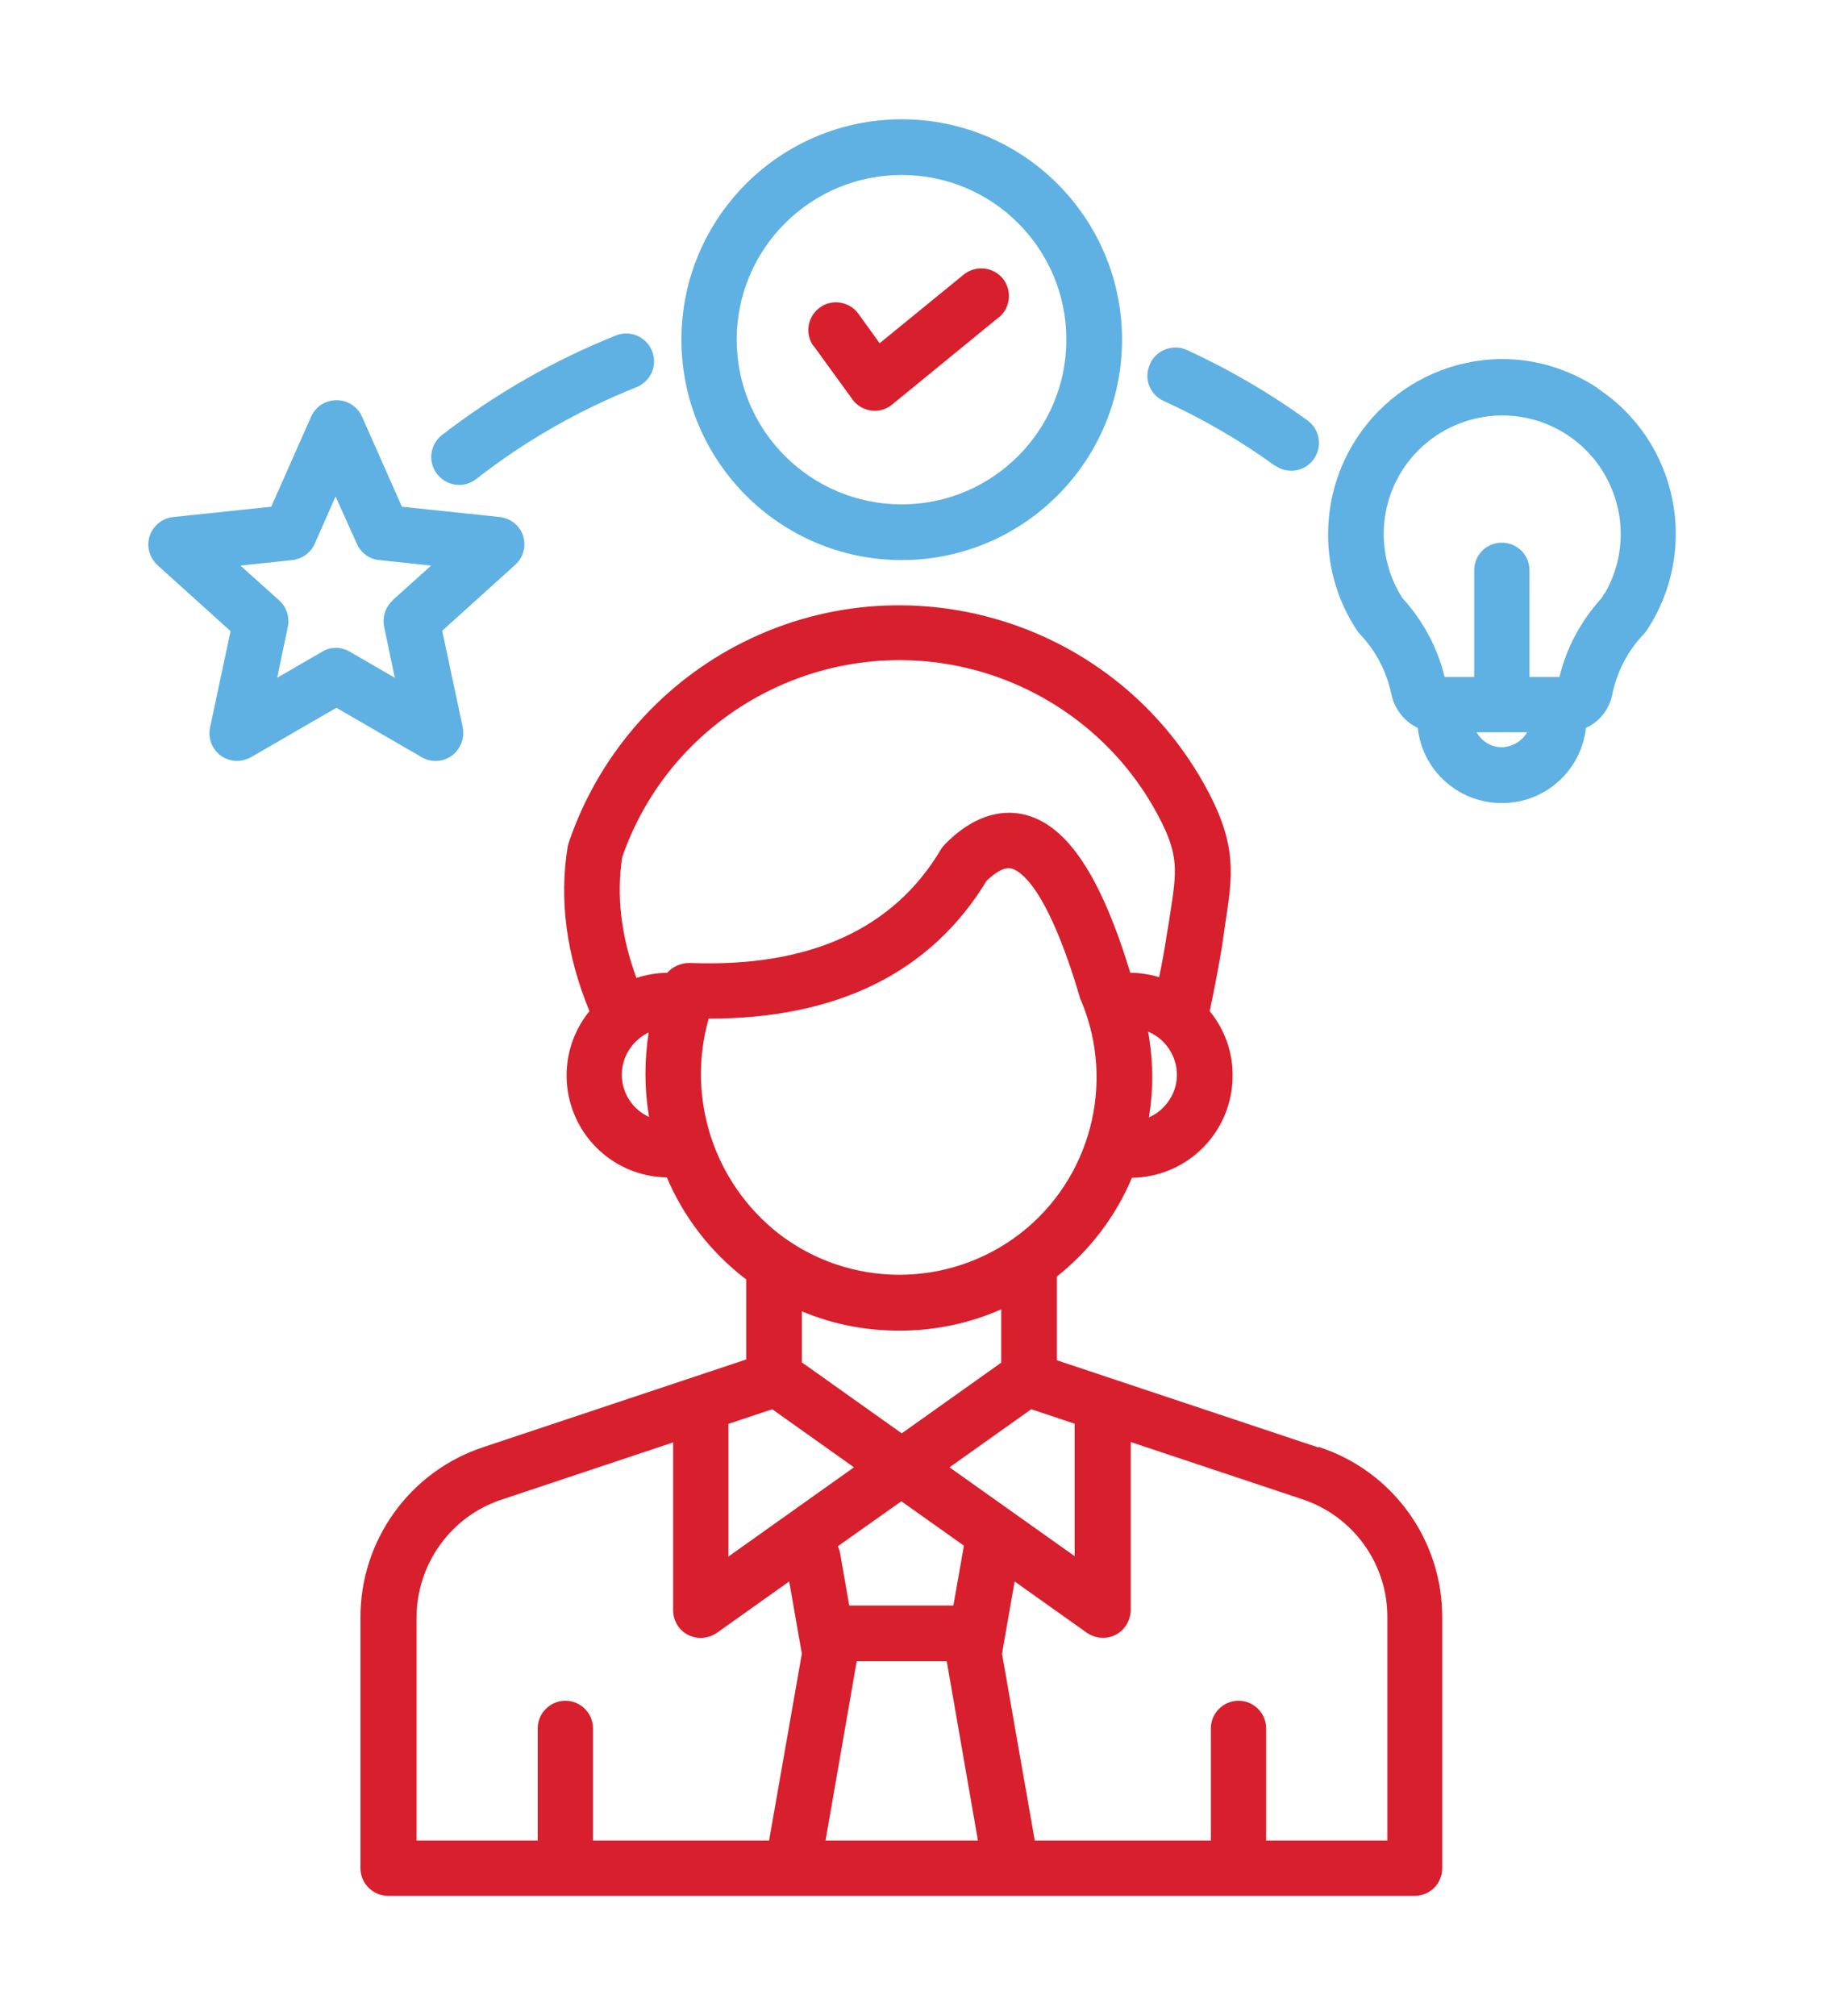 <svg xmlns="http://www.w3.org/2000/svg" id="Layer_1" data-name="Layer 1" viewBox="0 0 46.2 51.05"><defs><style>      .cls-1 {        fill: #d81f2d;      }      .cls-2 {        fill: #5eb1e2;      }    </style></defs><path class="cls-1" d="m33.4,36.65l-6.63-2.21v-2.07s0-.03,0-.05c.83-.66,1.49-1.52,1.9-2.5,1.43-.02,2.57-1.19,2.55-2.62,0-.58-.21-1.15-.58-1.6.1-.46.26-1.28.33-1.76.02-.15.04-.29.06-.42.19-1.24.31-1.99-.44-3.4-2.29-4.31-7.65-5.95-11.96-3.66-1.99,1.06-3.49,2.83-4.22,4.96-.01.04-.02.07-.03.11-.22,1.34-.04,2.74.55,4.17-.9,1.11-.73,2.73.37,3.63.45.37,1.01.57,1.59.58.43,1.01,1.11,1.89,1.98,2.56.01,0,.02.02.03.02v2.03l-6.63,2.21c-1.89.61-3.16,2.38-3.14,4.36v6.31c0,.39.32.7.7.7h26c.39,0,.7-.31.7-.7v-6.31c.02-1.99-1.25-3.75-3.14-4.36m-6.17-.58v3.35l-3.17-2.25,2.07-1.47,1.11.37Zm-3.07,4.6h-2.64l-.23-1.32c-.01-.06-.03-.12-.06-.18l1.61-1.14,1.58,1.12s0,.02,0,.03l-.26,1.48Zm-3.84-6.15v-1.3c.78.33,1.62.49,2.47.49.89,0,1.77-.18,2.58-.54v1.35l-2.52,1.79-2.52-1.79Zm9.41-6.84c-.12.28-.34.51-.62.63.12-.72.11-1.45-.02-2.17.6.25.89.94.64,1.54m-13.97-.45c0-.46.27-.87.68-1.07-.11.71-.11,1.43.01,2.14-.42-.19-.69-.61-.69-1.07m1.16-2.58c-.27,0-.54.05-.79.13-.39-1.06-.51-2.08-.36-3.06h0c1.35-3.88,5.6-5.92,9.47-4.57,1.77.62,3.24,1.88,4.11,3.53.53,1,.47,1.38.29,2.53-.02.14-.04.28-.07.43-.04.29-.12.73-.2,1.12-.24-.07-.48-.11-.73-.11-.75-2.46-1.6-3.73-2.66-4-.47-.12-1.21-.09-2.03.74-.04.04-.08.09-.11.14-1.2,2.02-3.34,2.99-6.36,2.87-.22,0-.43.09-.57.25m1.04,1.16h.02c3.26,0,5.62-1.17,7.03-3.49.19-.18.43-.36.63-.31.2.05.9.43,1.74,3.29,0,.02.02.05.03.07.87,2.09.23,4.51-1.56,5.89h0c-1.8,1.38-4.3,1.38-6.1,0-1.65-1.29-2.35-3.44-1.78-5.45m.5,10.26l1.11-.37,2.07,1.47-3.18,2.26v-3.35Zm1.03,10.55h-4.46v-2.84c0-.39-.32-.7-.7-.7s-.7.31-.7.7v2.84h-3.07v-5.61c-.01-1.38.87-2.61,2.18-3.03l4.32-1.44v4.25c0,.39.31.7.7.7.15,0,.29-.05.41-.13l1.83-1.3.32,1.83-.83,4.73Zm1.43,0l.79-4.54h2.28l.79,4.54h-3.87Zm14.23-5.61v5.61h-3.07v-2.84c0-.39-.32-.7-.7-.7s-.7.31-.7.7v2.84h-4.46l-.83-4.73.32-1.83,1.83,1.3c.32.22.76.15.98-.17.08-.12.13-.26.13-.41v-4.25l4.32,1.44c1.31.42,2.2,1.65,2.18,3.03"></path><path class="cls-2" d="m40.46,9.82c-.72-.47-1.55-.73-2.41-.73h-.01c-2.45.02-4.41,2.01-4.4,4.46,0,.86.26,1.7.73,2.41.02.03.05.07.08.1h0c.4.42.67.94.79,1.51.08.38.33.7.67.86.13,1.18,1.19,2.02,2.37,1.89,1-.11,1.78-.9,1.89-1.89.35-.16.6-.48.67-.86.12-.57.39-1.09.79-1.51.03-.03.05-.06.08-.1,1.35-2.04.79-4.79-1.25-6.13m-2.42,9.09h0,0c-.27,0-.51-.15-.64-.38h1.28c-.13.23-.38.37-.64.38m2.6-3.9s-.05.08-.07.12c-.52.57-.89,1.25-1.07,2h-.76v-2.7c0-.39-.31-.7-.7-.7s-.7.31-.7.7v2.7h-.75c-.18-.75-.55-1.43-1.07-2-.6-.94-.63-2.15-.07-3.12.83-1.43,2.66-1.93,4.1-1.1,1.43.83,1.93,2.66,1.1,4.1"></path><path class="cls-2" d="m22.84,3.02c-3.08,0-5.58,2.5-5.58,5.58,0,3.08,2.5,5.58,5.58,5.58,3.08,0,5.58-2.5,5.58-5.58s-2.5-5.58-5.58-5.58m0,9.75c-2.31,0-4.18-1.87-4.18-4.17,0-2.3,1.87-4.17,4.18-4.17,2.31,0,4.17,1.87,4.17,4.17s-1.87,4.17-4.17,4.17"></path><path class="cls-1" d="m20.61,8.77c-.23-.31-.16-.75.15-.98.31-.23.75-.16.98.15l.54.75,2.12-1.73c.3-.25.74-.21.99.08.25.3.21.74-.08.99,0,0-.01,0-.02.01l-2.69,2.2c-.3.25-.74.2-.99-.1,0-.01-.02-.02-.02-.03l-.98-1.35Z"></path><path class="cls-2" d="m13.11,13.32c-.12-.13-.28-.21-.45-.23l-2.48-.26-1.01-2.28c-.16-.36-.57-.51-.93-.36-.16.07-.29.2-.36.36l-1.01,2.28-2.48.26c-.39.04-.67.39-.63.77.02.17.1.33.23.45l1.85,1.67-.52,2.44c-.08.38.16.75.54.83.17.04.35,0,.5-.08l2.16-1.25,2.16,1.25c.34.2.77.08.96-.26.09-.15.11-.33.08-.5l-.52-2.44,1.85-1.67c.29-.26.31-.71.05-.99m-3.15,1.89c-.19.17-.27.42-.22.67l.27,1.29-1.14-.66c-.22-.13-.49-.13-.7,0l-1.14.66.27-1.29c.05-.25-.03-.5-.22-.67l-.98-.88,1.31-.14c.25-.03.47-.18.57-.41l.53-1.2.54,1.2c.1.23.32.39.57.41l1.31.14-.98.88Z"></path><path class="cls-2" d="m11.07,12c-.24-.31-.18-.75.13-.99,1.35-1.04,2.83-1.89,4.41-2.52.36-.14.77.04.91.41.14.36-.04.75-.39.9-1.46.58-2.83,1.36-4.07,2.33-.31.24-.75.18-.99-.13Z"></path><path class="cls-2" d="m29.13,9.21c.16-.35.58-.51.93-.35,1.07.49,2.1,1.09,3.05,1.78.32.22.39.66.17.98-.22.32-.66.39-.98.17,0,0,0,0-.01,0-.88-.64-1.83-1.19-2.82-1.64-.35-.16-.51-.58-.34-.93"></path></svg>